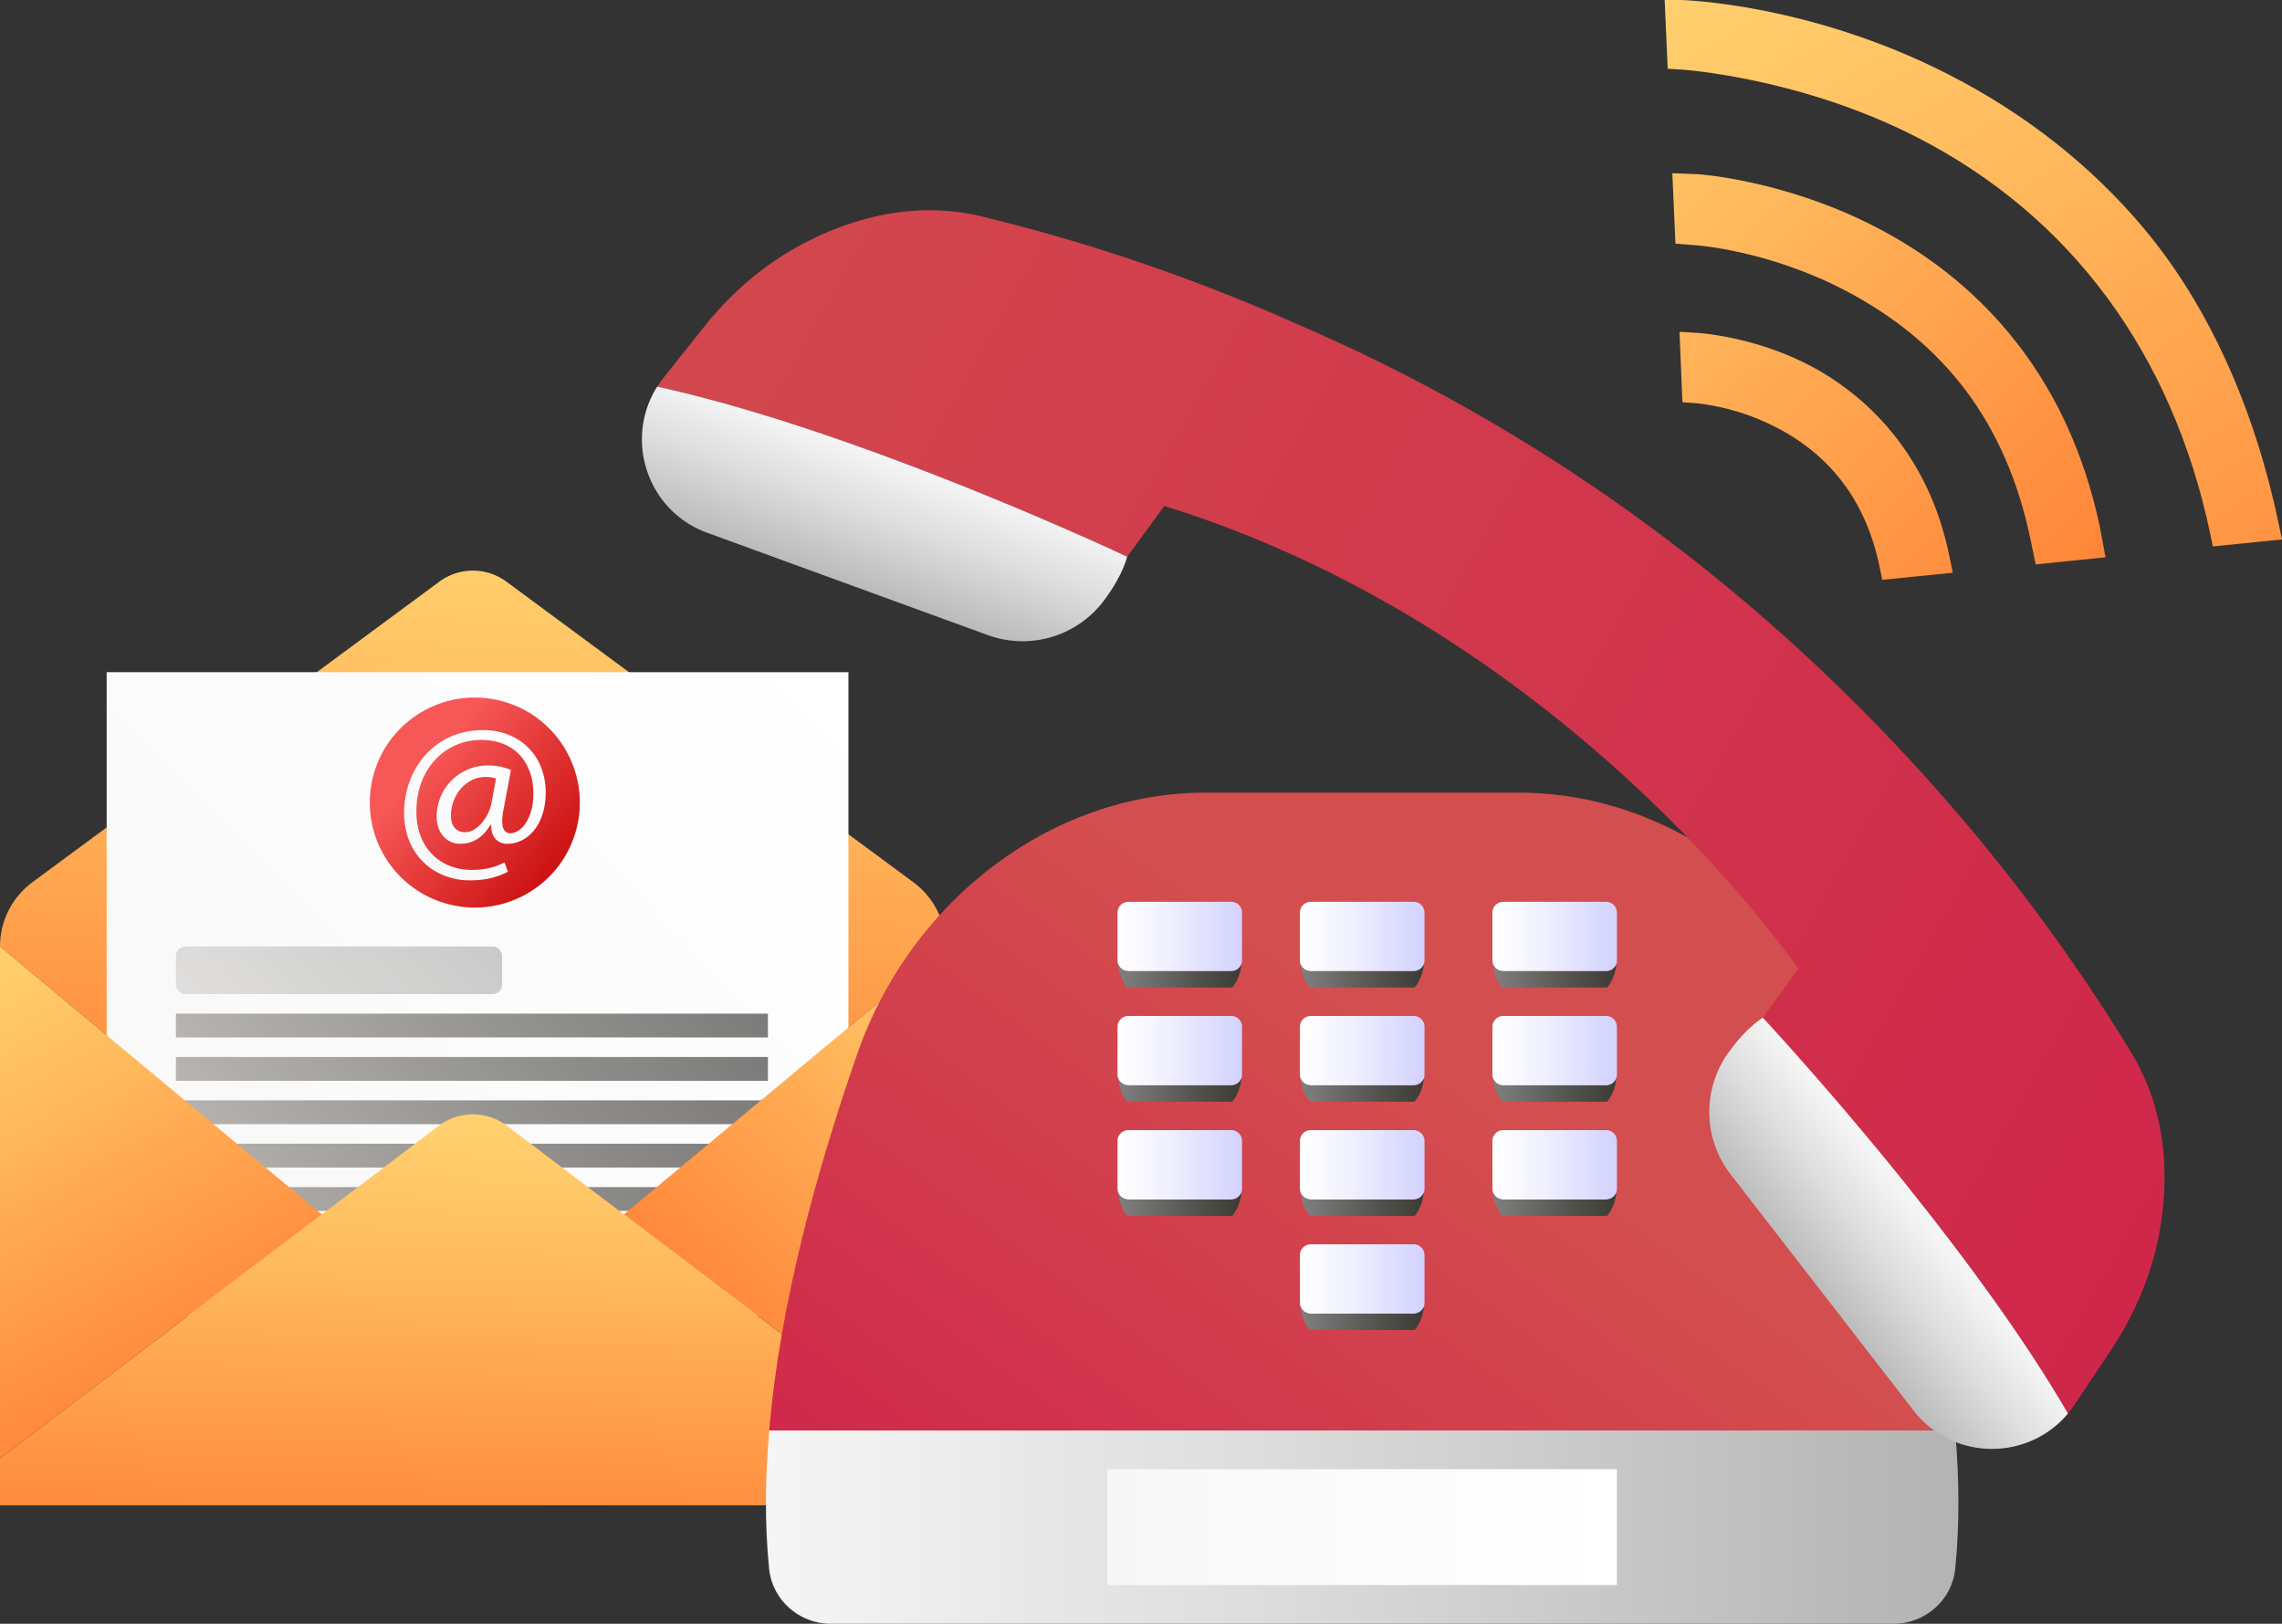 <svg xmlns="http://www.w3.org/2000/svg" xmlns:xlink="http://www.w3.org/1999/xlink" viewBox="0 0 1512.25 1075.97" xmlns:v="https://vecta.io/nano"><rect x="0" y="0" width="1512.25" height="1075.97" fill="#333333" stroke="none"/><defs><linearGradient id="A" x1="331.25" y1="329.69" x2="295.09" y2="929.95" xlink:href="#s"><stop offset="0" stop-color="#ffd571"/><stop offset=".25" stop-color="#ffbd60"/><stop offset=".78" stop-color="#ff8035"/><stop offset="1" stop-color="#ff6421"/></linearGradient><linearGradient id="B" x1="84.16" y1="885.81" x2="548.76" y2="431.62" xlink:href="#s"><stop offset="0" stop-color="#f7f7f7"/><stop offset="1" stop-color="#fff"/></linearGradient><linearGradient id="C" x1="334.251" y1="494.924" x2="281.895" y2="593.065" xlink:href="#s"><stop offset="0" stop-color="#f75757"/><stop offset="1" stop-color="#cc1212"/></linearGradient><linearGradient id="D" x1="278.338" y1="569.136" x2="351.777" y2="497.344" xlink:href="#B"/><linearGradient id="E" x1="163.33" y1="702.88" x2="285.98" y2="582.99" xlink:href="#s"><stop offset="0" stop-color="#b7b4b1"/><stop offset=".55" stop-color="#959390"/><stop offset="1" stop-color="#7d7b79"/></linearGradient><linearGradient id="F" x1="208.49" y1="781.47" x2="416.99" y2="577.64" xlink:href="#E"/><linearGradient id="G" x1="208.49" y1="781.48" x2="416.99" y2="577.65" xlink:href="#E"/><linearGradient id="H" x1="208.49" y1="781.47" x2="416.99" y2="577.65" xlink:href="#E"/><linearGradient id="I" x1="321.24" y1="726.15" x2="308.58" y2="1138.38" xlink:href="#A"/><linearGradient id="J" x1="-38.3" y1="621.82" x2="182.28" y2="1023.2" xlink:href="#A"/><linearGradient id="K" x1="725.28" y1="661.97" x2="423.34" y2="991.03" xlink:href="#A"/><linearGradient id="L" x1="600.85" y1="1260.44" x2="1179.85" y2="477.57" xlink:href="#s"><stop offset="0" stop-color="#ce1849"/><stop offset=".67" stop-color="#d34e4e"/></linearGradient><linearGradient id="M" x1="507.58" y1="1011.92" x2="1297.82" y2="1011.92" xlink:href="#s"><stop offset="0" stop-color="#f5f5f5"/><stop offset=".41" stop-color="#ddd"/><stop offset="1" stop-color="#b3b3b3"/></linearGradient><linearGradient id="N" x1="733.87" y1="1011.92" x2="1071.52" y2="1011.92" xlink:href="#B"/><linearGradient id="O" x1="861.44" y1="620.56" x2="943.95" y2="620.56" xlink:href="#s"><stop offset="0" stop-color="#fff"/><stop offset=".37" stop-color="#f2f2ff"/><stop offset="1" stop-color="#d2d2ff"/></linearGradient><linearGradient id="P" x1="861.87" y1="646.66" x2="943.52" y2="646.66" xlink:href="#s"><stop offset="0" stop-color="gray"/><stop offset=".64" stop-color="#52524d"/><stop offset="1" stop-color="#3c3c35"/></linearGradient><linearGradient id="Q" x1="740.57" x2="823.08" xlink:href="#O"/><linearGradient id="R" x1="741" x2="822.64" xlink:href="#P"/><linearGradient id="S" x1="740.57" y1="771.86" x2="823.08" y2="771.86" xlink:href="#O"/><linearGradient id="T" x1="741" y1="797.96" x2="822.64" y2="797.96" xlink:href="#P"/><linearGradient id="U" x1="989.01" x2="1071.52" xlink:href="#O"/><linearGradient id="V" x1="989.44" x2="1071.08" xlink:href="#P"/><linearGradient id="W" x1="989.01" y1="771.86" x2="1071.52" y2="771.86" xlink:href="#O"/><linearGradient id="X" x1="989.44" y1="797.96" x2="1071.08" y2="797.96" xlink:href="#P"/><linearGradient id="Y" xlink:href="#O"/><linearGradient id="Z" xlink:href="#P"/><linearGradient id="a" y1="771.86" y2="771.86" xlink:href="#O"/><linearGradient id="b" y1="797.96" y2="797.96" xlink:href="#P"/><linearGradient id="c" y1="847.5" y2="847.5" xlink:href="#O"/><linearGradient id="d" y1="873.6" y2="873.6" xlink:href="#P"/><linearGradient id="e" x1="1917.24" y1="1025.67" x2="264.51" y2="90.58" xlink:href="#s"><stop offset="0" stop-color="#ce1849"/><stop offset="1" stop-color="#d34e4e"/></linearGradient><linearGradient id="f" x1="1271.79" y1="804.23" x2="1197.67" y2="862.97" xlink:href="#M"/><linearGradient id="g" x1="593.15" y1="305.18" x2="560.04" y2="397.03" xlink:href="#M"/><linearGradient id="h" x1="552.63" y1="912.98" x2="553.63" y2="912.98" gradientTransform="matrix(-0.81, -0.59, -0.59, 0.81, 2265.8, 109)" xlink:href="#M"/><linearGradient id="i" x1="960.25" y1="45.95" x2="1467.22" y2="566.51" xlink:href="#A"/><linearGradient id="j" x1="1021.76" y1="-13.94" x2="1528.72" y2="506.61" xlink:href="#A"/><linearGradient id="k" x1="1150.78" y1="-89.69" x2="1642.66" y2="718.7" xlink:href="#A"/><path id="l" d="M116.57 671.67H508.9v15.78H116.57z"/><path id="m" d="M944 604.71v31.7a8.13 8.13 0 0 1-.43 2.52 7.2 7.2 0 0 1-6.69 4.6h-68.32a7.2 7.2 0 0 1-6.69-4.6 8.13 8.13 0 0 1-.43-2.52v-31.7a7.16 7.16 0 0 1 7.12-7.13h68.27a7.16 7.16 0 0 1 7.17 7.13z"/><path id="n" d="M943.52 638.93s-.44 8.86-6.08 15.46H868c-5.64-6.6-6.08-15.46-6.08-15.46a7.2 7.2 0 0 0 6.69 4.6h68.27a7.2 7.2 0 0 0 6.64-4.6z"/><path id="o" d="M823.08 604.71v31.7a7.85 7.85 0 0 1-.44 2.52 7.17 7.17 0 0 1-6.68 4.6h-68.27a7.19 7.19 0 0 1-6.69-4.6 8.13 8.13 0 0 1-.43-2.52v-31.7a7.16 7.16 0 0 1 7.12-7.13H816a7.16 7.16 0 0 1 7.08 7.13z"/><path id="p" d="M822.64 638.93s-.43 8.86-6.07 15.46h-69.49c-5.64-6.6-6.08-15.46-6.08-15.46a7.19 7.19 0 0 0 6.69 4.6H816a7.17 7.17 0 0 0 6.64-4.6z"/><path id="q" d="M1071.52 604.71v31.7a8.13 8.13 0 0 1-.44 2.52 7.19 7.19 0 0 1-6.69 4.6h-68.26a7.19 7.19 0 0 1-6.69-4.6 8.13 8.13 0 0 1-.43-2.52v-31.7a7.16 7.16 0 0 1 7.12-7.13h68.26a7.17 7.17 0 0 1 7.13 7.13z"/><path id="r" d="M1071.08 638.93s-.43 8.86-6.08 15.46h-69.48c-5.64-6.6-6.08-15.46-6.08-15.46a7.19 7.19 0 0 0 6.69 4.6h68.26a7.19 7.19 0 0 0 6.69-4.6z"/><linearGradient id="s" gradientUnits="userSpaceOnUse"/></defs><path d="M605.28 584.6L335.59 385.42a37.42 37.42 0 0 0-44.44 0L21.47 584.61A52.93 52.93 0 0 0 0 627.17h601.14H0l213.29 177.57 77.5-58.74a37.41 37.41 0 0 1 45.21 0l77.49 58.75h0l213.25-177.6h0a52.9 52.9 0 0 0-21.46-42.55z" fill="url(#A)"/><path d="M70.68 445.41h491.56v426.61H70.68z" fill="url(#B)"/><circle cx="314.71" cy="531.59" r="69.6" transform="matrix(.23 -.973 .973 .23 -274.97 715.75)" fill="url(#C)"/><path d="M336.59,577.62c-7.87,4.15-15.88,5.72-25.46,5.72-23.46,0-43.35-17.16-43.35-44.63,0-29.46,20.46-54.93,52.21-54.93,24.89,0,41.63,17.45,41.63,41.34,0,21.46-12,34-25.46,34-5.73,0-11-3.87-10.59-12.59H325c-5,8.44-11.59,12.59-20.17,12.59-8.3,0-15.45-6.72-15.45-18a33.78,33.78,0,0,1,33.9-33.9,37.68,37.68,0,0,1,15.31,3l-4.87,25.89c-2.14,10.87-.42,15.87,4.3,16,7.29.14,15.44-9.59,15.44-26.18,0-20.74-12.44-35.62-34.61-35.62-23.32,0-42.92,18.46-42.91,47.5,0,23.88,15.59,38.62,36.76,38.62,8.15,0,15.73-1.72,21.6-5Zm-7.87-61.8a25.07,25.07,0,0,0-7.16-1c-12.58,0-22.74,11.88-22.74,25.75,0,6.3,3.15,10.87,9.44,10.87,8.3,0,15.88-10.58,17.45-19.45Z" fill="url(#D)"/><rect x="116.57" y="627.15" width="216.16" height="31.57" rx="6.19" opacity=".39" fill="url(#E)"/><use xlink:href="#l" opacity=".39" fill="url(#F)"/><use xlink:href="#l" y="28.73" opacity=".39" fill="url(#G)"/><use xlink:href="#l" y="57.46" opacity=".39" fill="url(#G)"/><use xlink:href="#l" y="86.2" opacity=".39" fill="url(#F)"/><use xlink:href="#l" y="114.93" opacity=".39" fill="url(#H)"/><path d="M626.76,966.41v31.06L0,997.49V966.43L213.29,804.74,290.79,746A37.41,37.41,0,0,1,336,746l77.49,58.75h0Z" fill="url(#I)"/><path d="M213.29 804.74L.01 966.43 0 627.17l213.29 177.57z" fill="url(#J)"/><path d="M626.75 627.15l.01 339.26-213.29-161.68 213.28-177.58z" fill="url(#K)"/><path d="M1295.62 947.86H509.77c7-83.81 31.36-171.79 58.1-248.92 35.18-101.88 128.64-173.7 230.86-173.7h207.93c102.23 0 195.68 71.82 230.86 173.7 26.75 77.13 51.06 165.11 58.1 248.92z" fill="url(#L)"/><path d="M1295.71 1039.5c-2.09 20.84-20 36.47-40.91 36.47H550.59c-20.93 0-38.82-15.63-40.91-36.47-2.95-29.45-2.69-60.19.09-91.64h785.85c2.78 31.45 3.04 62.19.09 91.64z" fill="url(#M)"/><path d="M733.87 973.54h337.64v76.75H733.87z" fill="url(#N)"/><use xlink:href="#m" fill="url(#O)"/><use xlink:href="#n" fill="url(#P)"/><use xlink:href="#o" fill="url(#Q)"/><use xlink:href="#p" fill="url(#R)"/><use xlink:href="#o" y="75.65" fill="url(#Q)"/><use xlink:href="#p" y="75.65" fill="url(#R)"/><path d="M823.08 756v31.7a7.85 7.85 0 0 1-.44 2.52 7.17 7.17 0 0 1-6.68 4.6h-68.27a7.19 7.19 0 0 1-6.69-4.6 8.13 8.13 0 0 1-.43-2.52V756a7.16 7.16 0 0 1 7.12-7.13H816a7.16 7.16 0 0 1 7.08 7.13z" fill="url(#S)"/><path d="M822.64 790.23s-.43 8.85-6.07 15.46h-69.49c-5.64-6.61-6.08-15.46-6.08-15.46a7.19 7.19 0 0 0 6.69 4.6H816a7.17 7.17 0 0 0 6.64-4.6z" fill="url(#T)"/><use xlink:href="#q" fill="url(#U)"/><use xlink:href="#r" fill="url(#V)"/><use xlink:href="#q" y="75.65" fill="url(#U)"/><use xlink:href="#r" y="75.65" fill="url(#V)"/><path d="M1071.52 756v31.7a8.13 8.13 0 0 1-.44 2.52 7.19 7.19 0 0 1-6.69 4.6h-68.26a7.19 7.19 0 0 1-6.69-4.6 8.13 8.13 0 0 1-.43-2.52V756a7.16 7.16 0 0 1 7.12-7.13h68.26a7.17 7.17 0 0 1 7.13 7.13z" fill="url(#W)"/><path d="M1071.08 790.23s-.43 8.85-6.08 15.46h-69.48c-5.64-6.61-6.08-15.46-6.08-15.46a7.19 7.19 0 0 0 6.69 4.6h68.26a7.19 7.19 0 0 0 6.69-4.6z" fill="url(#X)"/><use xlink:href="#m" y="75.65" fill="url(#Y)"/><use xlink:href="#n" y="75.65" fill="url(#Z)"/><path d="M944,756v31.7a8.13,8.13,0,0,1-.43,2.52,7.2,7.2,0,0,1-6.69,4.6H868.56a7.2,7.2,0,0,1-6.69-4.6,8.13,8.13,0,0,1-.43-2.52V756a7.16,7.16,0,0,1,7.12-7.13h68.27A7.16,7.16,0,0,1,944,756Z" fill="url(#a)"/><path d="M943.52 790.23s-.44 8.85-6.08 15.46H868c-5.64-6.61-6.08-15.46-6.08-15.46a7.2 7.2 0 0 0 6.69 4.6h68.27a7.2 7.2 0 0 0 6.64-4.6z" fill="url(#b)"/><path d="M944 831.65v31.71a8.06 8.06 0 0 1-.43 2.51 7.19 7.19 0 0 1-6.69 4.61h-68.32a7.19 7.19 0 0 1-6.69-4.61 8.06 8.06 0 0 1-.43-2.51v-31.71a7.16 7.16 0 0 1 7.12-7.12h68.27a7.16 7.16 0 0 1 7.17 7.12z" fill="url(#c)"/><path d="M943.52 865.87s-.44 8.86-6.08 15.46H868c-5.64-6.6-6.08-15.46-6.08-15.46a7.19 7.19 0 0 0 6.69 4.61h68.27a7.19 7.19 0 0 0 6.64-4.61z" fill="url(#d)"/><path d="M435.53 256.17C571.73 286.06 747 368.91 747 368.91l24.57-33.65C1040.57 418.73 1191.7 642 1191.7 642l-23.57 32.28S1300.45 816 1370.4 936.67a73.54 73.54 0 0 0 4.46-6l23.72-35.56c15.45-23.16 26.7-48.91 32-76.23 8.07-42.09 4-84.82-18.25-121.43a1217.51 1217.51 0 0 0-131.61-177.32c-95.47-107.22-232.87-224.31-421.16-305.37-1-.44-2.07-.88-3-1.33a1215.65 1215.65 0 0 0-205.99-70.03 149 149 0 0 0-33.57-4.06c-30.3-.24-60.11 8.68-87.61 23.66-24.43 13.33-45.53 31.89-62.88 53.66l-26.62 33.45a73.89 73.89 0 0 0-4.36 6.06z" fill="url(#e)"/><path d="M1145.52 697.35a67.48 67.48 0 0 0 .79 80.13l122 157.47c26.08 33.21 75.71 33.24 102.11 1.72-70-120.63-202.27-262.36-202.27-262.36-8.44 5.69-16.15 14.02-22.63 23.04z" fill="url(#f)"/><path d="M435.53 256.17c-22 34.72-6.88 82 32.7 96.71l187.14 68.23a67.42 67.42 0 0 0 76.56-23.65c6.62-8.93 12.23-18.74 15.06-28.55.01 0-175.26-82.85-311.46-112.74z" fill="url(#g)"/><path d="M1281.08 520.47l-.81-.59.86.52-.05.07z" fill="url(#h)"/><path d="M1294.1 379.5l-46.75 4.72-1.93-9.29c-8.84-42.17-31.9-73.06-68.51-91.82a152.38 152.38 0 0 0-52.79-15.94l-9.17-.62-.42-9.19-1.53-37.49 11.34.68c3.8.23 38.15 2.77 73.86 21.06 28 14.37 77.47 49.81 93.37 125.72z" fill="url(#i)"/><path d="M1395.3,369.27,1349,374l-3.44-16.73c-16-76.47-56.57-130.57-123.94-165.39-50-25.85-96.67-29.29-97.14-29.32l-14.18-1.09-.42-9.42-1.64-37.28,17,.67c.56,0,56.8,3.76,116.84,34.52,35,17.9,64.81,41.51,88.72,70.15,29.85,35.75,50.29,79.23,60.78,129.24Z" fill="url(#j)"/><path d="M1512.25,357.44l-45.82,4.64-1.64-7.87c-25.14-119.92-92.4-210.95-194.52-263.28-77.31-39.6-155.11-44.77-155.89-44.82l-9.23-.56-2-45.55h10.71c.81,0,85.26,2.13,177.63,49.45,51.15,26.2,94.8,60.7,129.74,102.55,41.86,50.13,72.53,117.44,88.72,194.64Z" fill="url(#k)"/></svg>